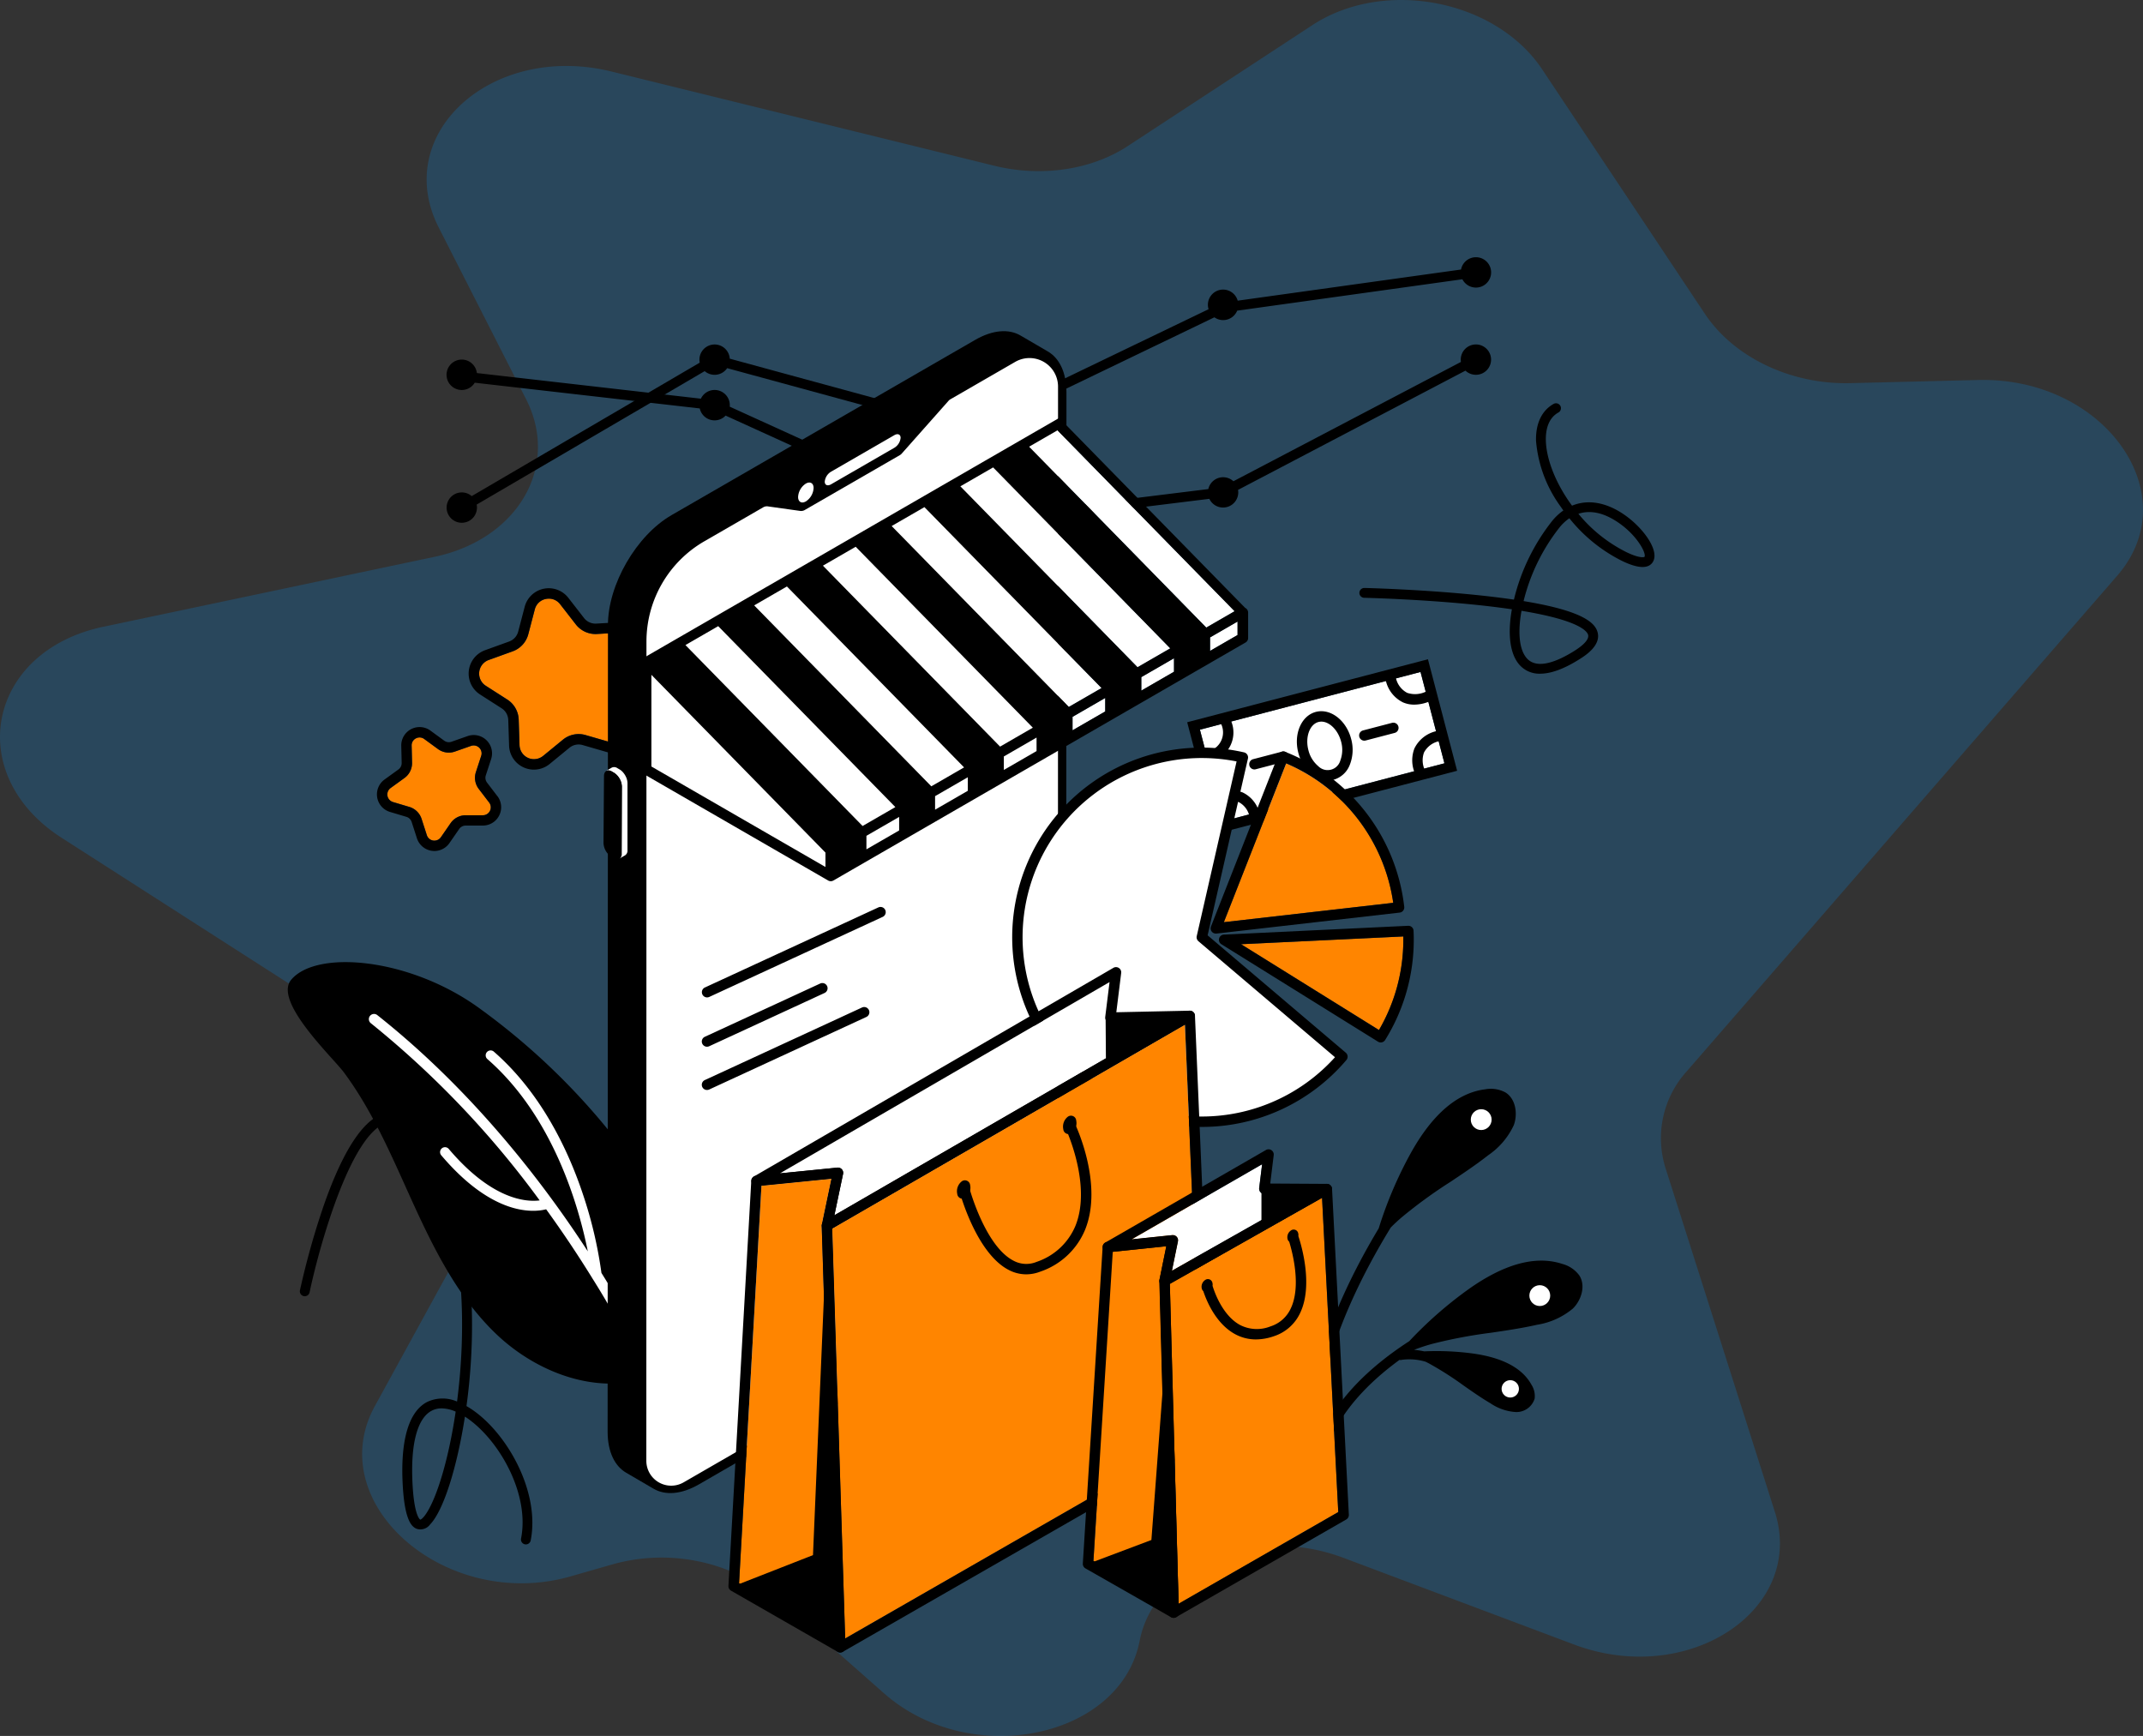 <svg xmlns="http://www.w3.org/2000/svg" width="326.108" height="264.137" viewBox="0 0 326.108 264.137">
  <rect x="0" y="0" width="326.108" height="264.137" fill="#333333" stroke="none"/>
  <g id="online-shopping-order" transform="translate(-270.597 -331.871)">
    <path id="Path_1656" data-name="Path 1656" d="M391.173,444.534l58.177,14.319c7.194,1.771,14.775.657,20.338-2.987l28.1-18.407c10.928-7.158,27.9-3.883,34.975,6.751l24.746,37.175c4.417,6.635,13.1,10.778,22.12,10.555l19.485-.48c19.187-.473,31.882,17.421,21.137,29.79L554.7,596.714a15.138,15.138,0,0,0-3.132,14.8l16.59,52.158c4.74,14.9-13.152,26.733-30.547,20.2l-35.1-13.192c-13.615-5.117-28.749,1.053-31.016,12.644h0c-2.907,14.866-25.763,19.551-38.894,7.971l-16.072-14.174a27.6,27.6,0,0,0-25.18-5.466l-6.426,1.841c-18.945,5.429-37.938-11.08-29.806-25.909L370.569,619.4c4.222-7.7,1.093-17.1-7.536-22.634L307.481,561.14c-15.065-9.663-11.368-28.4,6.339-32.14l50.366-10.63c12.706-2.682,19.143-13.768,13.937-24l-13.276-26.086C357.556,453.957,372.967,440.053,391.173,444.534Z" transform="translate(-27.477 -101.77)" fill="#0096ff" opacity="0.2"/>
    <path id="Path_1657" data-name="Path 1657" d="M880.634,371.01a2.311,2.311,0,0,0-2.268,1.872l-33.984,4.738a2.31,2.31,0,1,0-4.433,1.3l-34.917,16.809a2.307,2.307,0,0,0-3.617.076l-34.329-9.36a2.31,2.31,0,0,0-4.615.147,2.361,2.361,0,0,0,.046.459l-34.7,20.307a2.309,2.309,0,1,0,.8,1.749,2.359,2.359,0,0,0-.046-.459l34.7-20.307a2.308,2.308,0,0,0,3.42-.452l34.247,9.338a2.31,2.31,0,0,0,4.621-.025c0-.023,0-.045,0-.067l35.275-16.982a2.308,2.308,0,0,0,3.469-1.013l34.271-4.777a2.31,2.31,0,1,0,2.063-3.354Z" transform="translate(-385.439)"/>
    <path id="Path_1658" data-name="Path 1658" d="M880.643,510.62a2.311,2.311,0,0,0-2.311,2.311,2.362,2.362,0,0,0,.029.351l-34.624,18.155a2.307,2.307,0,0,0-3.817,1.189l-34.131,4.216a2.306,2.306,0,0,0-3.583-.769l-35.116-15.985c.007-.074.011-.148.011-.224a2.31,2.31,0,0,0-4.4-.991l-34.09-3.9a2.314,2.314,0,1,0-.323,1.469l34.242,3.915a2.308,2.308,0,0,0,3.934,1.09l34.97,15.918a2.31,2.31,0,0,0,4.52.96l34.122-4.214a2.31,2.31,0,0,0,4.4-.979,2.28,2.28,0,0,0-.034-.381l34.606-18.145a2.31,2.31,0,1,0,1.587-3.987Z" transform="translate(-385.448 -126.339)"/>
    <path id="Path_1659" data-name="Path 1659" d="M798.562,936.47l-1.416-3.628a3.781,3.781,0,0,1,.394-3.5l2.186-3.223a2.2,2.2,0,0,0-1.945-3.426l-3.888.225a3.793,3.793,0,0,1-3.2-1.454l-2.39-3.075a2.151,2.151,0,0,0-1.714-.851,2.334,2.334,0,0,0-.462.048,2.155,2.155,0,0,0-1.683,1.6l-.987,3.767a3.781,3.781,0,0,1-2.373,2.6l-3.664,1.323a2.2,2.2,0,0,0-.439,3.914l3.278,2.1a3.783,3.783,0,0,1,1.738,3.06l.126,3.893a2.2,2.2,0,0,0,3.586,1.627L788.719,939a3.78,3.78,0,0,1,3.447-.707l3.741,1.083a2.194,2.194,0,0,0,2.655-2.906Z" transform="translate(-432.465 -494.579)" fill="#ff8500"/>
    <path id="Path_1660" data-name="Path 1660" d="M785.932,911.926a3.781,3.781,0,0,0-3.348-5.9l-3.888.225a2.2,2.2,0,0,1-1.862-.845l-2.39-3.075A3.78,3.78,0,0,0,767.8,903.7l-.987,3.767a2.2,2.2,0,0,1-1.378,1.51l-3.663,1.323a3.781,3.781,0,0,0-.758,6.739l3.278,2.1a2.2,2.2,0,0,1,1.01,1.778l.126,3.893a3.776,3.776,0,0,0,6.174,2.8l3.012-2.468a2.195,2.195,0,0,1,2-.411l3.741,1.083a3.781,3.781,0,0,0,4.573-5.007l-1.416-3.628a2.194,2.194,0,0,1,.228-2.031Zm-5.13,12.368-3.741-1.083a3.78,3.78,0,0,0-3.447.707l-3.012,2.468a2.2,2.2,0,0,1-3.586-1.627l-.126-3.893a3.777,3.777,0,0,0-1.738-3.06l-3.278-2.1a2.2,2.2,0,0,1,.439-3.914l3.664-1.323a3.778,3.778,0,0,0,2.373-2.6l.987-3.767a2.155,2.155,0,0,1,1.683-1.6,2.327,2.327,0,0,1,.462-.048,2.151,2.151,0,0,1,1.714.851l2.39,3.075a3.794,3.794,0,0,0,3.2,1.454l3.888-.225a2.2,2.2,0,0,1,1.945,3.426l-2.186,3.223a3.781,3.781,0,0,0-.394,3.5l1.416,3.628a2.194,2.194,0,0,1-2.655,2.906Z" transform="translate(-417.361 -479.494)"/>
    <path id="Path_1661" data-name="Path 1661" d="M642.959,1147.551a2.791,2.791,0,0,1-.434-2.56l.809-2.474a1.206,1.206,0,0,0-1.547-1.512l-2.456.863a2.788,2.788,0,0,1-2.568-.377l-2.1-1.534a1.183,1.183,0,0,0-1.27-.094,1.183,1.183,0,0,0-.646,1.1l.062,2.6a2.787,2.787,0,0,1-1.153,2.326l-2.109,1.526a1.206,1.206,0,0,0,.362,2.132l2.494.745a2.789,2.789,0,0,1,1.856,1.816l.8,2.477a1.205,1.205,0,0,0,2.139.315l1.48-2.142a2.789,2.789,0,0,1,2.3-1.2h.006l2.6,0h0a1.206,1.206,0,0,0,.958-1.937Z" transform="translate(-299.507 -695.639)" fill="#ff8500"/>
    <path id="Path_1662" data-name="Path 1662" d="M630.737,1133.584l-1.58-2.069a1.206,1.206,0,0,1-.187-1.106l.809-2.474a2.79,2.79,0,0,0-3.576-3.5l-2.456.863a1.2,1.2,0,0,1-1.11-.164l-2.1-1.534a2.79,2.79,0,0,0-4.433,2.32l.062,2.6a1.2,1.2,0,0,1-.5,1l-2.109,1.526a2.79,2.79,0,0,0,.836,4.933l2.494.745a1.205,1.205,0,0,1,.8.785l.8,2.477a2.789,2.789,0,0,0,4.95.729l1.48-2.142a1.206,1.206,0,0,1,.992-.521h0l2.6,0h.006a2.79,2.79,0,0,0,2.218-4.482Zm-1.138,2.229a1.183,1.183,0,0,1-1.08.67h0l-2.6,0h-.006a2.79,2.79,0,0,0-2.3,1.2l-1.48,2.142a1.205,1.205,0,0,1-2.139-.315l-.8-2.477a2.787,2.787,0,0,0-1.856-1.816l-2.494-.745a1.206,1.206,0,0,1-.362-2.132l2.109-1.527a2.789,2.789,0,0,0,1.153-2.326l-.062-2.6a1.181,1.181,0,0,1,.646-1.1,1.183,1.183,0,0,1,1.27.094l2.1,1.534a2.785,2.785,0,0,0,2.568.377l2.456-.863a1.206,1.206,0,0,1,1.547,1.512l-.809,2.474a2.788,2.788,0,0,0,.434,2.56l1.58,2.069A1.182,1.182,0,0,1,629.6,1135.813Zm135.246,63.528a61.572,61.572,0,0,1,4.889-11.469c3.215-5.775,6.926-9.019,11.037-9.651.1-.014.19-.028.285-.039a4.677,4.677,0,0,1,3.086.484c1.58.986,1.88,3.3,1.257,4.976a11.266,11.266,0,0,1-3.858,4.548c-1.864,1.463-3.883,2.808-5.833,4.108a73.282,73.282,0,0,0-7.422,5.41q-.844.73-1.605,1.5c-4.427,7.216-9.612,17.485-10.823,27.526a31.89,31.89,0,0,0-.22,5.372c1.315-3.879,4.788-9.724,13.857-15.6a61.251,61.251,0,0,1,8.926-7.838c5.376-3.843,10.12-5.188,14.1-4,.092.028.183.056.275.087a4.681,4.681,0,0,1,2.582,1.758c1.007,1.567.285,3.791-.993,5.035a11.262,11.262,0,0,1-5.434,2.46c-2.311.525-4.711.876-7.03,1.218a73.53,73.53,0,0,0-9.023,1.713c-.922.257-1.813.553-2.671.882h0c.443.044.956.117,1.548.235a41.41,41.41,0,0,1,7.348.32c4.475.608,7.465,2.163,8.89,4.621.033.057.066.114.1.172a3.19,3.19,0,0,1,.46,2.084,2.9,2.9,0,0,1-2.854,2.038,7.693,7.693,0,0,1-3.855-1.323c-1.4-.822-2.754-1.772-4.066-2.689a50.333,50.333,0,0,0-5.29-3.377c-.178-.093-.356-.183-.534-.271a8.581,8.581,0,0,0-3.569-.293.743.743,0,0,1-.392.014c-5.368,3.914-8.194,7.646-9.672,10.384a13.835,13.835,0,0,0-1.981,6.83c0,.013,0,.027,0,.041a.53.53,0,0,1,0,.079.559.559,0,0,1-.01.07.586.586,0,0,1-.016.07.605.605,0,0,1-.024.069c-.009.022-.018.044-.028.065s-.023.042-.035.063a.68.68,0,0,1-.042.06c-.014.018-.03.036-.045.053s-.034.035-.052.051a.6.6,0,0,1-.057.045c-.019.013-.038.027-.059.039a.643.643,0,0,1-.072.036c-.012.006-.023.013-.035.018a.2.2,0,0,1-.022,0,.755.755,0,0,1-.148.035c-.01,0-.021,0-.031.006h-.006a.755.755,0,0,1-.161-.006h-.022a.787.787,0,0,1-.164-.048l-.034-.015a.731.731,0,0,1-.144-.087c-.006,0-.01-.01-.017-.015a.747.747,0,0,1-.107-.111c-.008-.01-.015-.018-.022-.028a.747.747,0,0,1-.084-.153s0-.008-.007-.012c-.055-.142-1.331-3.551-.557-10.186C755.509,1216.779,760.441,1206.674,764.845,1199.342Z" transform="translate(-284.445 -680.564)"/>
    <circle id="Ellipse_166" data-name="Ellipse 166" cx="1.585" cy="1.585" r="1.585" transform="translate(494.412 500.646)" fill="#fff"/>
    <circle id="Ellipse_167" data-name="Ellipse 167" cx="1.585" cy="1.585" r="1.585" transform="translate(503.328 527.424)" fill="#fff"/>
    <circle id="Ellipse_168" data-name="Ellipse 168" cx="1.32" cy="1.32" r="1.32" transform="translate(499.099 541.877)" fill="#fff"/>
    <path id="Path_1663" data-name="Path 1663" d="M521.969,1529.348a79.515,79.515,0,0,1,9.1,16.547c1.2,3,2.231,6.3,1.373,9.41-.937,3.4-4,5.87-7.308,7.093-8.079,2.989-17.418-.5-23.647-6.453s-9.984-13.97-13.524-21.823c-2.787-6.182-5.567-12.467-9.624-17.947-1.739-2.349-10.919-10.937-8-14.194,3.971-4.59,18.314-3.217,28.848,4.586A103.208,103.208,0,0,1,521.969,1529.348Z" transform="translate(-155.38 -1021.091)"/>
    <path id="Path_1664" data-name="Path 1664" d="M599.7,1582.6a.791.791,0,0,1,1.112-.129c14.756,11.679,25.513,25.915,31.94,35.8.035.054.068.107.1.16-1.337-6.683-5.205-20.5-15.305-29.285a.749.749,0,0,1,.982-1.13c7.384,6.421,11.462,15.363,13.583,21.734a65.3,65.3,0,0,1,2.812,11.957,137.4,137.4,0,0,1,8.354,15.43.793.793,0,0,1-.412,1.042l-.011,0a.792.792,0,0,1-1.031-.417,135.985,135.985,0,0,0-8.182-15.079.751.751,0,0,1-.082-.132c-1.99-3.221-4.34-6.788-7.05-10.529-1.975.5-8.125,1.026-15.971-8.227a.749.749,0,0,1,1.142-.969c6.546,7.719,11.72,8.11,13.843,7.846a142.7,142.7,0,0,0-25.7-26.971A.789.789,0,0,1,599.7,1582.6Z" transform="translate(-272.804 -1096.147)" fill="#fff"/>
    <path id="Path_1665" data-name="Path 1665" d="M981.818,534.126c-.016-6.162,4.318-13.657,9.673-16.747l46.2-26.661c2.7-1.556,5.14-1.7,6.9-.675l4.129,2.41.014.009.027.015h0c1.74,1.012,2.82,3.162,2.829,6.222l-.048,122.744c.016,6.153-4.318,13.657-9.673,16.748l-46.2,26.661c-2.7,1.555-5.138,1.7-6.9.671h0l-4.171-2.432c-1.741-1.012-2.821-3.165-2.83-6.222Z" transform="translate(-618.706 -107.125)"/>
    <path id="Path_1666" data-name="Path 1666" d="M1052.544,560.216l8.962-5.172a1.092,1.092,0,0,1,.7-.136l4.911.689a1.087,1.087,0,0,0,.7-.136l14.475-8.352a1.111,1.111,0,0,0,.272-.221l7.143-8.053a1.09,1.09,0,0,1,.272-.221l9.867-5.694a4.345,4.345,0,0,1,6.517,3.764l-.018,123.821a17.384,17.384,0,0,1-8.694,15.054l-7.546,4.355-28.49,16.439-12.221,7.054a3.787,3.787,0,0,1-5.68-3.28l.018-124.65A17.626,17.626,0,0,1,1052.544,560.216Z" transform="translate(-674.758 -145.986)" fill="none"/>
    <path id="Path_1667" data-name="Path 1667" d="M1049.428,703.411l12.221-7.054,28.49-16.439,7.546-4.355a17.385,17.385,0,0,0,8.694-15.054l.018-123.82a4.345,4.345,0,0,0-6.517-3.764l-9.867,5.694a1.11,1.11,0,0,0-.272.221l-7.143,8.053a1.092,1.092,0,0,1-.272.221l-14.475,8.352a1.1,1.1,0,0,1-.7.136l-4.911-.689a1.093,1.093,0,0,0-.7.136l-8.962,5.172a17.622,17.622,0,0,0-8.814,15.26l-.018,124.65A3.785,3.785,0,0,0,1049.428,703.411Z" transform="translate(-674.794 -145.991)" fill="#fff"/>
    <path id="Path_1668" data-name="Path 1668" d="M1023.066,656.375l-9.625,5.556c-.53.306-.96.125-.96-.406a1.99,1.99,0,0,1,.96-1.514l9.625-5.556c.53-.306.96-.124.96.406A1.99,1.99,0,0,1,1023.066,656.375ZM981.788,705.76a2.9,2.9,0,0,1,.466.733,2.284,2.284,0,0,1,.209.906v10.2a.848.848,0,0,1-.35.776l-.873.506a.847.847,0,0,0,.351-.776V707.9a2.269,2.269,0,0,0-.209-.906,2.894,2.894,0,0,0-.466-.732,2.132,2.132,0,0,0-.528-.444l-.332-.191a.847.847,0,0,0-.857-.082l.872-.507a.849.849,0,0,1,.857.082l.332.191A2.116,2.116,0,0,1,981.788,705.76Z" transform="translate(-616.38 -256.367)" fill="#fff"/>
    <path id="Path_1669" data-name="Path 1669" d="M977.965,1194.93l-.074,10.2c-.008.77-.548,1.072-1.215.681l-.33-.194a2.649,2.649,0,0,1-1.187-2.091l.074-10.2c.008-.761.554-1.067,1.215-.681l.33.194A2.649,2.649,0,0,1,977.965,1194.93Z" transform="translate(-612.724 -743.381)"/>
    <path id="Path_1670" data-name="Path 1670" d="M1287.9,731.839a2.589,2.589,0,0,0-1.175,2.035c0,.748.531,1.05,1.182.675a2.59,2.59,0,0,0,1.176-2.035C1289.085,731.764,1288.556,731.462,1287.9,731.839Zm13.357,127.125a1.638,1.638,0,0,1,.318-.034.548.548,0,0,1,.4.124.8.8,0,0,1,0,.713,3.811,3.811,0,0,1-2.513,2.216.817.817,0,0,1-.721-.09.8.8,0,0,1,0-.713A3.754,3.754,0,0,1,1301.262,858.963Z" transform="translate(-894.678 -326.383)" fill="#fff"/>
    <path id="Path_1671" data-name="Path 1671" d="M1397.077,2060.089a1.993,1.993,0,0,0,1.534.628,3.078,3.078,0,0,0,.6-.063,5.272,5.272,0,0,0,3.638-3.21,1.989,1.989,0,0,0-2.439-2.743,5.274,5.274,0,0,0-3.637,3.21A2.173,2.173,0,0,0,1397.077,2060.089Zm1.12-1.7a3.752,3.752,0,0,1,2.512-2.216,1.645,1.645,0,0,1,.318-.034.548.548,0,0,1,.4.124.8.8,0,0,1,0,.713,3.81,3.81,0,0,1-2.513,2.216.815.815,0,0,1-.72-.09A.8.8,0,0,1,1398.2,2058.385Z" transform="translate(-994.125 -1523.589)"/>
    <g id="Group_969" data-name="Group 969" transform="translate(368.144 395.462)">
      <path id="Path_1672" data-name="Path 1672" d="M1078.367,1068.672l-26.487-15.292V1039.43l26.487,27.049Z" transform="translate(-1050.295 -1000.345)" fill="#fff"/>
      <path id="Path_1673" data-name="Path 1673" d="M1998.57,939.71" transform="translate(-1906.996 -910.104)" fill="none" stroke="#000" stroke-linecap="round" stroke-miterlimit="10" stroke-width="5.669"/>
      <rect id="Rectangle_443" data-name="Rectangle 443" height="38.532" transform="translate(30.702 23.022)" fill="none"/>
      <rect id="Rectangle_444" data-name="Rectangle 444" height="38.532" transform="matrix(0.715, -0.7, 0.7, 0.715, 32.665, 19.609)" fill="none"/>
      <path id="Path_1674" data-name="Path 1674" d="M1369.66,908.94l22.848,23.333h0Z" transform="translate(-1337.868 -882.259)" fill="none"/>
      <rect id="Rectangle_445" data-name="Rectangle 445" height="2.056" transform="translate(55.217 51.511)" fill="none"/>
      <path id="Path_1675" data-name="Path 1675" d="M1051.88,1053.381l26.487,15.292v-2.193l-26.487-27.049Z" transform="translate(-1050.295 -1000.345)" fill="none"/>
      <path id="Path_1676" data-name="Path 1676" d="M1768.253,880.388h0l-12-12.258Z" transform="translate(-1687.71 -845.328)" fill="none"/>
      <path id="Path_1677" data-name="Path 1677" d="M1106.38,991.83l16.753,17.108Z" transform="translate(-1099.615 -957.269)" fill="none"/>
      <path id="Path_1678" data-name="Path 1678" d="M1159.824,962.556l-.994-1.016h0Z" transform="translate(-1147.079 -929.859)" fill="none"/>
      <path id="Path_1679" data-name="Path 1679" d="M1842.36,864.03l9.29,9.488h0Z" transform="translate(-1765.635 -841.618)" fill="none"/>
      <rect id="Rectangle_446" data-name="Rectangle 446" height="38.532" transform="translate(51.619 10.946)" fill="none"/>
      <path id="Path_1680" data-name="Path 1680" d="M1551.456,707.45l-4.986,2.879,26.958,27.531,4.986-2.879-12-12.258Z" transform="translate(-1497.871 -699.922)" fill="#fff"/>
      <path id="Path_1681" data-name="Path 1681" d="M1836.1,1017.82l4.979-2.875v-2.054l-4.979,2.874Z" transform="translate(-1759.97 -976.328)" fill="#fff"/>
      <path id="Path_1682" data-name="Path 1682" d="M1106.38,964.419l16.753,17.108,10.2,10.423,4.987-2.879-25.964-26.515-.994-1.016Z" transform="translate(-1099.615 -929.859)" fill="#fff"/>
      <path id="Path_1683" data-name="Path 1683" d="M1396.09,1271.863l4.98-2.875v-2.057l-4.98,2.875Z" transform="translate(-1361.786 -1206.219)" fill="#fff"/>
      <path id="Path_1684" data-name="Path 1684" d="M1468.394,798.511l-26.958-27.531-4.986,2.878,26.958,27.531Z" transform="translate(-1398.309 -757.413)" fill="#fff"/>
      <path id="Path_1685" data-name="Path 1685" d="M1726.02,1081.37,1731,1078.5v-2.055l-4.979,2.875Z" transform="translate(-1660.354 -1033.837)" fill="#fff"/>
      <path id="Path_1686" data-name="Path 1686" d="M1687.765,675.531,1660.808,648l-4.318,2.492,17.668,18.043,9.29,9.488Z" transform="translate(-1597.433 -646.123)" fill="#fff"/>
      <path id="Path_1687" data-name="Path 1687" d="M1946.18,956.557v2.054l4.187-2.417V954.14Z" transform="translate(-1859.587 -923.162)" fill="#fff"/>
      <path id="Path_1688" data-name="Path 1688" d="M1358.365,862.031,1331.407,834.5l-4.987,2.878,4.11,4.2,22.848,23.333Z" transform="translate(-1298.739 -814.895)" fill="#fff"/>
      <path id="Path_1689" data-name="Path 1689" d="M1616.1,1144.841l4.979-2.876v-2.055l-4.979,2.875Z" transform="translate(-1560.883 -1091.273)" fill="#fff"/>
      <path id="Path_1690" data-name="Path 1690" d="M1248.344,925.551l-26.958-27.531L1216.4,900.9l26.958,27.531Z" transform="translate(-1199.177 -872.377)" fill="#fff"/>
      <path id="Path_1691" data-name="Path 1691" d="M1506.02,1208.391l4.979-2.875v-2.057l-4.979,2.875Z" transform="translate(-1461.266 -1148.783)" fill="#fff"/>
      <path id="Path_1692" data-name="Path 1692" d="M1127.179,657.17c-.01-.007-.023-.009-.034-.014l-28.3-28.906-62.993,36.369a.78.78,0,0,0-.638.776v16.349a.793.793,0,0,0,.4.686l28.071,16.206a.8.8,0,0,0,.4.107.787.787,0,0,0,.4-.107l62.71-36.21a.793.793,0,0,0,.4-.686v-3.883A.8.8,0,0,0,1127.179,657.17ZM1121.8,663.7v-2.054l4.187-2.417v2.054Zm-6.051-.39-4.986,2.878-26.958-27.531,4.986-2.878,14.955,15.274,12,12.258Zm-9.9,9.6-4.979,2.875v-2.056l4.979-2.875Zm-57.9-11.961,25.964,26.515-4.986,2.878-10.205-10.422-16.753-17.109h0l4.986-2.878h0Zm15.326,35.63-26.487-15.292v-13.95l26.487,27.049Zm11.213-5.56-4.979,2.875v-2.058l4.979-2.875Zm-22.061-34.246h0l4.986-2.878,26.958,27.531-4.986,2.878h0Zm32.509,28.213-4.979,2.875V685.8l4.979-2.874ZM1067,654.931l-4.11-4.2,4.986-2.878h0l26.958,27.531h0l-4.986,2.878h0Zm28.4,24.01-4.979,2.875h0v-2.056h0l4.979-2.875ZM1073.35,644.7h0l4.986-2.878,26.958,27.531-4.986,2.878h0Zm42.968,22.171-4.979,2.875v-2.055l4.979-2.875Zm-4.384-16.2-17.668-18.044,4.317-2.492,26.958,27.531-4.316,2.492h0Z" transform="translate(-1035.21 -628.25)"/>
    </g>
    <g id="Group_970" data-name="Group 970" transform="translate(451.259 432.181)">
      <rect id="Rectangle_447" data-name="Rectangle 447" width="34.699" height="14.37" transform="translate(1.934 10.714) rotate(-14.662)" fill="#fff"/>
      <path id="Path_1693" data-name="Path 1693" d="M1920.2,1039.467l25.174-6.585h0l5.288-1.383-4.438-16.968-36.636,9.584,4.438,16.968,6.17-1.614Zm-2.167-4.668a5.286,5.286,0,0,0-3.977.125l-1.251-4.781A4.52,4.52,0,0,0,1916.3,1024l23.529-6.155a4.9,4.9,0,0,0,2.6,3.249,4.257,4.257,0,0,0,1.713.342,6.119,6.119,0,0,0,2.144-.419l1.167,4.462a4.913,4.913,0,0,0-3.282,2.611,5.023,5.023,0,0,0-.053,3.486l-23.586,6.17A4.747,4.747,0,0,0,1918.031,1034.8Zm27.621-3.627a3.523,3.523,0,0,1-.031-2.451,3.38,3.38,0,0,1,2.232-1.708l.877,3.354Zm.227-11.7a3.775,3.775,0,0,1-2.827.166,3.37,3.37,0,0,1-1.691-2.195l3.732-.976Zm-31.119,4.931a2.965,2.965,0,0,1-2.359,4.206l-.879-3.359Zm-.3,12.074a3.884,3.884,0,0,1,2.946-.219,3.175,3.175,0,0,1,1.58,1.893l-3.825,1Z" transform="translate(-1909.59 -1014.53)"/>
      <path id="Path_1694" data-name="Path 1694" d="M2020.819,1108.243a3.965,3.965,0,0,1-2.482-.944,6.21,6.21,0,0,1-2.035-3.275c-.744-2.845.453-5.631,2.669-6.212s4.625,1.263,5.37,4.109h0a6.209,6.209,0,0,1-.171,3.852,3.752,3.752,0,0,1-2.5,2.36A3.365,3.365,0,0,1,2020.819,1108.243Zm-1.01-8.952a1.74,1.74,0,0,0-.436.055c-1.348.353-2.052,2.312-1.538,4.278a4.62,4.62,0,0,0,1.5,2.441,2.005,2.005,0,0,0,3.368-.881,4.619,4.619,0,0,0,.109-2.86C2022.348,1100.566,2021.043,1099.29,2019.808,1099.29Zm-10.188,7.275a.793.793,0,0,1-.2-1.559l4.392-1.148a.792.792,0,1,1,.4,1.532l-4.392,1.148A.765.765,0,0,1,2009.62,1106.565Zm16.73-4.377a.792.792,0,0,1-.2-1.559l4.392-1.148a.792.792,0,1,1,.4,1.532l-4.392,1.148A.763.763,0,0,1,2026.35,1102.189Z" transform="translate(-1999.395 -1089.799)"/>
    </g>
    <g id="Group_972" data-name="Group 972" transform="translate(424.624 445.626)">
      <path id="Path_1695" data-name="Path 1695" d="M1665.8,1192.385l21.392,18.168a28.065,28.065,0,1,1-15.149-45.531Z" transform="translate(-1636.937 -1163.526)" fill="#fff"/>
      <path id="Path_1696" data-name="Path 1696" d="M1658.248,1213.686a28.858,28.858,0,1,1,6.418-56.994.792.792,0,0,1,.6.948l-6.135,26.894,21.025,17.857a.791.791,0,0,1,.09,1.117A28.8,28.8,0,0,1,1658.248,1213.686Zm0-56.131a27.274,27.274,0,1,0,20.266,45.525l-20.779-17.648a.792.792,0,0,1-.26-.78l6.064-26.579A27.29,27.29,0,0,0,1658.248,1157.556Z" transform="translate(-1629.39 -1155.97)"/>
      <path id="Path_1697" data-name="Path 1697" d="M1977.726,1181.4l-9.486,24.148,25.775-2.951a27.274,27.274,0,0,0-16.29-21.2Z" transform="translate(-1936.03 -1178.983)" fill="#ff8500"/>
      <path id="Path_1698" data-name="Path 1698" d="M1976.546,1185.781a28.858,28.858,0,0,0-18.12-23.578.791.791,0,0,0-1.027.448l-10.261,26.123a.793.793,0,0,0,.738,1.082c.03,0,.06,0,.09,0l27.884-3.191a.79.79,0,0,0,.53-.295A.8.8,0,0,0,1976.546,1185.781Zm-27.451,2.345,9.486-24.148a27.273,27.273,0,0,1,16.29,21.2Z" transform="translate(-1916.885 -1161.561)"/>
      <g id="Group_971" data-name="Group 971" transform="translate(31.462 27.112)">
        <path id="Path_1699" data-name="Path 1699" d="M2020.5,1458.25l-24.692,1.181,20.99,13.059a27.246,27.246,0,0,0,3.707-13.729C2020.507,1458.59,2020.5,1458.42,2020.5,1458.25Z" transform="translate(-1992.441 -1456.628)" fill="#ff8500"/>
        <path id="Path_1700" data-name="Path 1700" d="M1989.987,1441.942a.785.785,0,0,0-.829-.753l-28.033,1.34a.792.792,0,0,0-.381,1.464l23.83,14.826a.791.791,0,0,0,1.09-.254,28.823,28.823,0,0,0,4.355-15.244C1990.021,1442.861,1990.009,1442.4,1989.987,1441.942Zm-26.248,2.049,24.692-1.181c0,.17,0,.34,0,.51a27.248,27.248,0,0,1-3.707,13.729Z" transform="translate(-1960.371 -1441.188)"/>
      </g>
    </g>
    <g id="Group_974" data-name="Group 974" transform="translate(381.45 479.027)">
      <path id="Path_1701" data-name="Path 1701" d="M1307.959,1537.5a.766.766,0,0,1-.6-.261.8.8,0,0,1-.2-.628l.657-5.3-50.153,29.105,8.749-.879a.754.754,0,0,1,.079,0,.792.792,0,0,1,.776.954l-1.319,6.306,51.007-29.482Z" transform="translate(-1249.821 -1529.032)" fill="#fff"/>
      <path id="Path_1702" data-name="Path 1702" d="M1279.261,1514.559a.792.792,0,0,0-.762-.579h-.017l-11.161.239.741-5.978a.793.793,0,0,0-1.184-.783l-54.7,31.746a.792.792,0,0,0,.476,1.474l11.32-1.138-1.461,6.983a.792.792,0,0,0,1.172.848l55.214-31.912A.791.791,0,0,0,1279.261,1514.559Zm-53.519,24.246a.792.792,0,0,0-.776-.954.7.7,0,0,0-.079,0l-8.749.879,50.153-29.105-.657,5.3a.788.788,0,0,0,.2.628.77.77,0,0,0,.6.261l8.992-.192-51.007,29.482Z" transform="translate(-1208.3 -1507.351)"/>
      <path id="Path_1703" data-name="Path 1703" d="M1204.747,1853.081l1.459-6.97-10.645,1.059-3.411,60.491,14.561,8.351-1.98-62.743A.743.743,0,0,1,1204.747,1853.081Z" transform="translate(-1190.538 -1813.909)" fill="#ff8500"/>
      <path id="Path_1704" data-name="Path 1704" d="M1190.965,1837.24l1.661-7.936a.792.792,0,0,0-.854-.95l-12.4,1.233a.793.793,0,0,0-.713.743l-3.476,61.656a.792.792,0,0,0,.4.732l16.216,9.3a.793.793,0,0,0,1.186-.713Zm-14.166,54.348,3.411-60.491,10.645-1.059-1.459,6.971a.779.779,0,0,0-.016.187l1.98,62.743Z" transform="translate(-1175.187 -1797.837)"/>
      <path id="Path_1705" data-name="Path 1705" d="M1183.57,1976l12.066-4.725,2.122-50.139,2.026,64.162Z" transform="translate(-1182.773 -1881.807)"/>
      <path id="Path_1706" data-name="Path 1706" d="M1778.96,1589.2l.046,6.364,10.6-6.117Z" transform="translate(-1721.567 -1581.42)"/>
      <path id="Path_1707" data-name="Path 1707" d="M1341.31,1630.551l1.969,62.369,54.327-31.184-2.625-62.206Z" transform="translate(-1325.519 -1590.768)" fill="#ff8500"/>
      <path id="Path_1708" data-name="Path 1708" d="M1381.292,1577.85a.792.792,0,0,0-1.187-.652l-55.214,31.912a.792.792,0,0,0-.4.711l2.026,64.162a.792.792,0,0,0,1.186.661l55.889-32.081a.793.793,0,0,0,.4-.721Zm-53.229,94.765-1.969-62.37,53.671-31.021,2.626,62.206Z" transform="translate(-1310.303 -1570.463)"/>
      <g id="Group_973" data-name="Group 973" transform="translate(34.768 22.599)">
        <path id="Path_1709" data-name="Path 1709" d="M1559.1,1745.838a1.908,1.908,0,0,1-.695,1.9.8.8,0,0,1-1.272-.583,1.906,1.906,0,0,1,.695-1.9A.8.8,0,0,1,1559.1,1745.838Zm-16.14,9.838a1.905,1.905,0,0,1-.695,1.895.8.8,0,0,1-1.272-.583,1.905,1.905,0,0,1,.695-1.9A.8.8,0,0,1,1542.958,1755.677Z" transform="translate(-1540.949 -1745.093)"/>
      </g>
      <path id="Path_1710" data-name="Path 1710" d="M1554.8,1777.017a5.731,5.731,0,0,1-2.633-.658c-4.941-2.527-7.424-11.644-7.527-12.029a.792.792,0,1,1,1.53-.409c.024.089,2.4,8.823,6.719,11.029a4.1,4.1,0,0,0,3.5.172,9.754,9.754,0,0,0,5.92-5.51c2.5-6.236-1.459-14.708-1.5-14.793a.792.792,0,0,1,1.431-.68c.177.372,4.3,9.174,1.542,16.058a11.279,11.279,0,0,1-6.828,6.406A6,6,0,0,1,1554.8,1777.017Z" transform="translate(-1509.498 -1730.272)"/>
    </g>
    <line id="Line_203" data-name="Line 203" y1="12.184" x2="26.4" transform="translate(378.197 470.658)" fill="#fff"/>
    <path id="Path_1711" data-name="Path 1711" d="M551.076,695.146a.792.792,0,0,1-.333-1.511l26.4-12.184a.792.792,0,0,1,.664,1.438l-26.4,12.184A.8.8,0,0,1,551.076,695.146ZM575.7,697.07a.791.791,0,0,0-1.051-.387l-23.91,11.035a.792.792,0,1,0,.664,1.438l23.911-11.035A.792.792,0,0,0,575.7,697.07Zm-6.365-3.648a.791.791,0,0,0-1.051-.387l-17.545,8.1a.792.792,0,1,0,.664,1.438l17.545-8.1A.793.793,0,0,0,569.339,693.422ZM677.853,645.89a4.032,4.032,0,0,1-3.177-1.373c-1.418-1.621-1.812-4.64-1.131-8.426-1.654-.244-3.544-.48-5.7-.7-8.381-.854-16.693-1.047-16.776-1.049a.749.749,0,0,1-.732-.765.759.759,0,0,1,.765-.732c.084,0,8.447.2,16.886,1.056,2.208.225,4.152.466,5.867.718l.048-.2a30.964,30.964,0,0,1,5.8-11.808,8.451,8.451,0,0,1,1.675-1.556c-.141-.194-.279-.391-.414-.589a19.768,19.768,0,0,1-3.746-10c-.071-2.641.888-4.643,2.7-5.638a.749.749,0,0,1,.72,1.313c-1.662.912-1.964,2.834-1.925,4.284.079,2.906,1.541,6.586,3.984,9.9,2.408-1,5.231-.534,8.037,1.433,2.83,1.984,5.283,5.39,4.28,7.1-.646,1.1-2.221,1.066-4.681-.116a23.982,23.982,0,0,1-8.042-6.5,7.05,7.05,0,0,0-1.438,1.322,29.471,29.471,0,0,0-5.529,11.279c9.189,1.508,10.882,3.367,11.259,4.734.561,2.032-1.922,3.591-2.739,4.1C681.265,645.309,679.317,645.89,677.853,645.89Zm-2.842-9.57c-.575,3.147-.39,5.861.792,7.212,1.607,1.836,4.83.408,7.25-1.112,1.519-.954,2.262-1.819,2.091-2.438C684.99,639.424,683.763,637.761,675.011,636.32Zm8.655-14.758a22.331,22.331,0,0,0,7.319,5.84c2.2,1.057,2.738.713,2.741.709.3-.512-1.044-3.155-3.848-5.121C687.29,621.175,685.224,621.043,683.666,621.562ZM523.5,778.377a.76.76,0,0,1-.145-.014.749.749,0,0,1-.589-.879c1.3-6.57-3.037-14.478-7.8-18.037-.218-.163-.468-.339-.743-.515-1.205,7.769-3.264,14.3-5.292,16.4a1.825,1.825,0,0,1-2.043.671c-.829-.318-1.954-1.448-2.169-7.576-.153-4.372.372-9.953,3.746-11.719a5.471,5.471,0,0,1,4.561-.067c1.4-10.754,1.181-24.235-3.25-34.628-2.294-5.381-4.67-8.1-6.9-7.893-5.735.563-10.816,18.889-12.29,25.9a.749.749,0,1,1-1.466-.308,118.712,118.712,0,0,1,3.674-13.063c3.151-8.966,6.493-13.683,9.935-14.021,3.019-.3,5.774,2.581,8.423,8.8,4.909,11.515,4.423,25.365,3.7,32.6-.112,1.113-.243,2.215-.392,3.3a13.584,13.584,0,0,1,1.4.925c5.124,3.83,9.78,12.384,8.37,19.526A.748.748,0,0,1,523.5,778.377Zm-12.816-20.7a3.239,3.239,0,0,0-1.523.36c-2.094,1.1-3.14,4.767-2.944,10.339.2,5.744,1.2,6.227,1.21,6.231s.33-.045.937-.97c1.623-2.471,3.39-8.258,4.452-15.465A5.482,5.482,0,0,0,510.688,757.677Z" transform="translate(-172.878 -211.511)"/>
    <g id="Group_975" data-name="Group 975" transform="translate(435.374 506.747)">
      <path id="Path_1712" data-name="Path 1712" d="M1881.78,1889.656l1.329,48.671,24.3-13.953-2.467-47.823Z" transform="translate(-1868.538 -1869.176)" fill="#ff8500"/>
      <path id="Path_1713" data-name="Path 1713" d="M1891.257,1855.073a.792.792,0,0,0-1.182-.649l-24.7,13.971a.794.794,0,0,0-.4.711l1.377,50.473a.792.792,0,0,0,1.186.665l25.876-14.856a.792.792,0,0,0,.4-.728ZM1867.9,1918.21l-1.329-48.671,23.165-13.105,2.467,47.823Z" transform="translate(-1853.332 -1849.06)"/>
      <path id="Path_1714" data-name="Path 1714" d="M1769.489,1959.239l1.045-5.119-8.149.851-2.944,47.035,11.377,6.487-1.345-49.074A.808.808,0,0,1,1769.489,1959.239Z" transform="translate(-1757.827 -1939.372)" fill="#ff8500"/>
      <path id="Path_1715" data-name="Path 1715" d="M1755.706,1943.36l1.242-6.088a.792.792,0,0,0-.858-.946l-9.891,1.032a.791.791,0,0,0-.708.739l-3.016,48.2a.792.792,0,0,0,.4.738l13.029,7.428a.793.793,0,0,0,1.184-.711Zm-11.62,42.54,2.944-47.035,8.149-.851-1.045,5.119a.822.822,0,0,0-.016.18l1.345,49.074Z" transform="translate(-1742.474 -1923.266)"/>
      <path id="Path_1716" data-name="Path 1716" d="M1750.83,2142.073l13.021,7.422-1.125-41.084-2.254,30.032Z" transform="translate(-1750.036 -2078.996)"/>
      <path id="Path_1717" data-name="Path 1717" d="M1840.274,1827.118a.794.794,0,0,1-.191-.62l.446-3.628L1820.68,1834.3l6.183-.646c.028,0,.055,0,.083,0a.791.791,0,0,1,.776.95l-.915,4.471,20.593-11.65-6.537-.04A.785.785,0,0,1,1840.274,1827.118Z" transform="translate(-1813.246 -1820.599)" fill="#fff"/>
      <path id="Path_1718" data-name="Path 1718" d="M1809.079,1804.83a.794.794,0,0,0-.762-.593l-8.62-.052.531-4.32a.792.792,0,0,0-1.182-.782l-24.454,14.087a.792.792,0,0,0,.477,1.474l8.818-.92-1.047,5.118a.791.791,0,0,0,1.165.848l24.7-13.971A.79.79,0,0,0,1809.079,1804.83Zm-24.337,12.625.914-4.472a.791.791,0,0,0-.776-.951.606.606,0,0,0-.083,0l-6.183.646,19.849-11.434-.446,3.628a.792.792,0,0,0,.781.889l6.537.04Z" transform="translate(-1771.179 -1798.976)"/>
      <path id="Path_1719" data-name="Path 1719" d="M2028.43,1866.14v4.834l8.484-4.783Z" transform="translate(-2001.248 -1859.756)"/>
      <path id="Path_1720" data-name="Path 1720" d="M1947.264,1928.459a1.085,1.085,0,0,0-.039-.483.7.7,0,0,0-1.087-.365,1.228,1.228,0,0,0-.5,1.364.756.756,0,0,0,.234.344c.519,1.7,1.846,6.809.228,10.179a5.083,5.083,0,0,1-3.088,2.714,5.581,5.581,0,0,1-4.613-.214c-2.679-1.447-3.917-5.056-4.193-5.969a1.081,1.081,0,0,0-.035-.515.7.7,0,0,0-1.087-.365,1.228,1.228,0,0,0-.5,1.364.764.764,0,0,0,.215.329c.476,1.442,1.9,4.952,4.84,6.547a6.573,6.573,0,0,0,3.175.8,8.347,8.347,0,0,0,2.711-.481,6.678,6.678,0,0,0,4.007-3.53C1949.561,1935.946,1947.709,1929.8,1947.264,1928.459Z" transform="translate(-1914.466 -1915.262)"/>
    </g>
  </g>
</svg>
